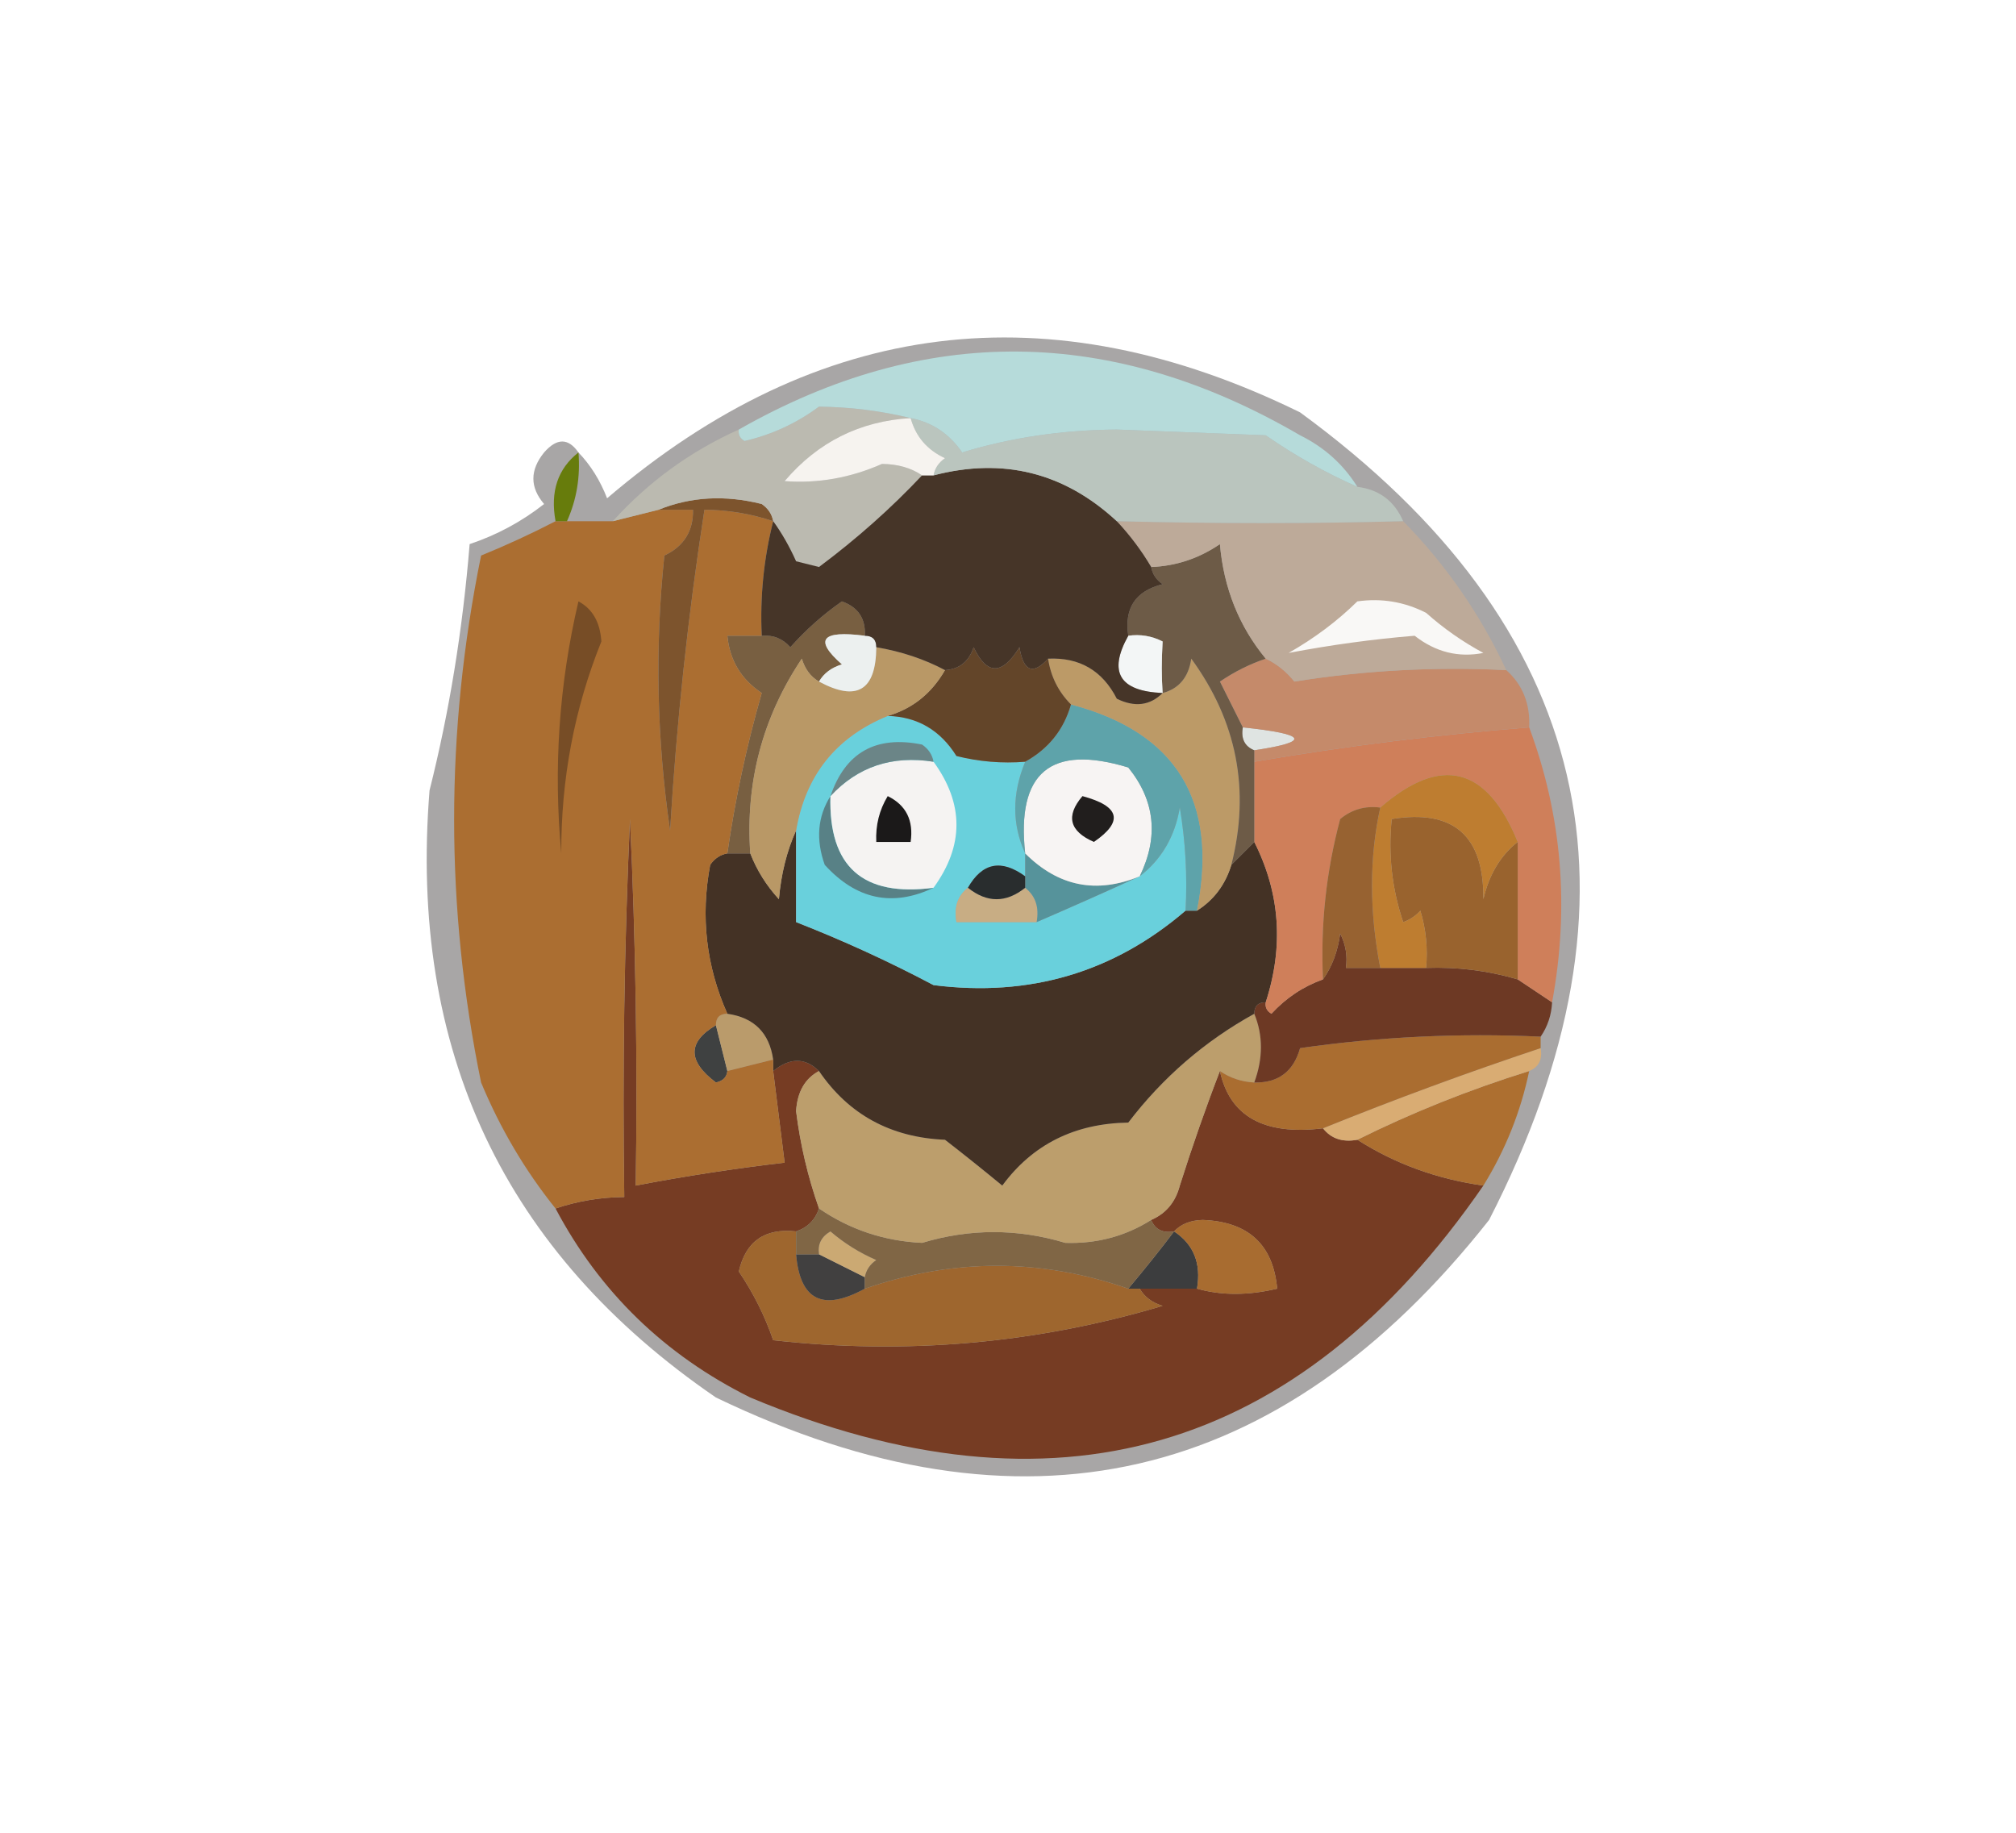 <?xml version="1.0" encoding="UTF-8"?>
<!DOCTYPE svg PUBLIC "-//W3C//DTD SVG 1.1//EN" "http://www.w3.org/Graphics/SVG/1.1/DTD/svg11.dtd">
<svg xmlns="http://www.w3.org/2000/svg" version="1.1" width="176px" height="160px" style="shape-rendering:geometricPrecision; text-rendering:geometricPrecision; image-rendering:optimizeQuality; fill-rule:evenodd; clip-rule:evenodd" xmlns:xlink="http://www.w3.org/1999/xlink">
<g><path style="opacity:0.376" fill="#191413" d="M 50.5,39.5 C 51.559,40.6 52.392,41.934 53,43.5C 71.425,27.753 91.592,25.253 113.5,36C 139.041,54.67 144.541,78.17 130,106.5C 111.71,129.697 89.21,134.863 62.5,122C 44.002,109.33 35.669,91.663 37.5,69C 39.227,62.135 40.393,54.969 41,47.5C 43.365,46.711 45.532,45.544 47.5,44C 46.253,42.542 46.253,41.042 47.5,39.5C 48.614,38.224 49.614,38.224 50.5,39.5 Z"/></g>
<g><path style="opacity:1" fill="#763c23" d="M 67.5,93.5 C 68.961,92.314 70.295,92.314 71.5,93.5C 70.275,94.152 69.608,95.319 69.5,97C 69.864,99.921 70.531,102.754 71.5,105.5C 71.167,106.5 70.5,107.167 69.5,107.5C 66.767,107.196 65.101,108.363 64.5,111C 65.777,112.888 66.777,114.888 67.5,117C 79.134,118.293 90.468,117.293 101.5,114C 100.584,113.722 99.918,113.222 99.5,112.5C 101.167,112.5 102.833,112.5 104.5,112.5C 106.626,113.103 108.959,113.103 111.5,112.5C 111.152,108.655 108.985,106.655 105,106.5C 103.93,106.528 103.097,106.861 102.5,107.5C 101.508,107.672 100.842,107.338 100.5,106.5C 101.79,105.942 102.623,104.942 103,103.5C 104.103,100.02 105.269,96.687 106.5,93.5C 107.358,97.466 110.358,99.132 115.5,98.5C 116.209,99.404 117.209,99.737 118.5,99.5C 121.797,101.601 125.463,102.935 129.5,103.5C 113.351,126.933 92.018,133.099 65.5,122C 58.016,118.279 52.35,112.779 48.5,105.5C 50.435,104.85 52.435,104.517 54.5,104.5C 54.334,93.495 54.5,82.495 55,71.5C 55.5,82.162 55.666,92.828 55.5,103.5C 59.807,102.673 64.141,102.007 68.5,101.5C 68.167,98.833 67.833,96.167 67.5,93.5 Z"/></g>
<g><path style="opacity:1" fill="#9e662e" d="M 69.5,107.5 C 69.5,108.167 69.5,108.833 69.5,109.5C 69.835,113.511 71.835,114.511 75.5,112.5C 83.197,109.837 90.864,109.837 98.5,112.5C 98.833,112.5 99.167,112.5 99.5,112.5C 99.918,113.222 100.584,113.722 101.5,114C 90.468,117.293 79.134,118.293 67.5,117C 66.777,114.888 65.777,112.888 64.5,111C 65.101,108.363 66.767,107.196 69.5,107.5 Z"/></g>
<g><path style="opacity:1" fill="#3c3d3e" d="M 102.5,107.5 C 104.213,108.635 104.88,110.302 104.5,112.5C 102.833,112.5 101.167,112.5 99.5,112.5C 99.167,112.5 98.833,112.5 98.5,112.5C 99.916,110.821 101.25,109.154 102.5,107.5 Z"/></g>
<g><path style="opacity:1" fill="#a86c30" d="M 102.5,107.5 C 103.097,106.861 103.93,106.528 105,106.5C 108.985,106.655 111.152,108.655 111.5,112.5C 108.959,113.103 106.626,113.103 104.5,112.5C 104.88,110.302 104.213,108.635 102.5,107.5 Z"/></g>
<g><path style="opacity:1" fill="#414040" d="M 69.5,109.5 C 70.167,109.5 70.833,109.5 71.5,109.5C 72.833,110.167 74.167,110.833 75.5,111.5C 75.5,111.833 75.5,112.167 75.5,112.5C 71.835,114.511 69.835,113.511 69.5,109.5 Z"/></g>
<g><path style="opacity:1" fill="#cba973" d="M 75.5,111.5 C 74.167,110.833 72.833,110.167 71.5,109.5C 71.369,108.624 71.703,107.957 72.5,107.5C 73.7,108.531 75.034,109.365 76.5,110C 75.944,110.383 75.611,110.883 75.5,111.5 Z"/></g>
<g><path style="opacity:1" fill="#806645" d="M 71.5,105.5 C 74.2,107.347 77.2,108.347 80.5,108.5C 84.66,107.247 88.827,107.247 93,108.5C 95.744,108.59 98.244,107.923 100.5,106.5C 100.842,107.338 101.508,107.672 102.5,107.5C 101.25,109.154 99.916,110.821 98.5,112.5C 90.864,109.837 83.197,109.837 75.5,112.5C 75.5,112.167 75.5,111.833 75.5,111.5C 75.611,110.883 75.944,110.383 76.5,110C 75.034,109.365 73.7,108.531 72.5,107.5C 71.703,107.957 71.369,108.624 71.5,109.5C 70.833,109.5 70.167,109.5 69.5,109.5C 69.5,108.833 69.5,108.167 69.5,107.5C 70.5,107.167 71.167,106.5 71.5,105.5 Z"/></g>
<g><path style="opacity:1" fill="#bc9e6c" d="M 109.5,88.5 C 110.275,90.388 110.275,92.388 109.5,94.5C 108.391,94.443 107.391,94.11 106.5,93.5C 105.269,96.687 104.103,100.02 103,103.5C 102.623,104.942 101.79,105.942 100.5,106.5C 98.244,107.923 95.744,108.59 93,108.5C 88.827,107.247 84.66,107.247 80.5,108.5C 77.2,108.347 74.2,107.347 71.5,105.5C 70.531,102.754 69.864,99.921 69.5,97C 69.608,95.319 70.275,94.152 71.5,93.5C 74.091,97.299 77.758,99.299 82.5,99.5C 84.16,100.787 85.826,102.12 87.5,103.5C 90.148,99.907 93.814,98.074 98.5,98C 101.509,94.056 105.175,90.89 109.5,88.5 Z"/></g>
<g><path style="opacity:1" fill="#ad6f30" d="M 133.5,93.5 C 132.761,97.048 131.427,100.381 129.5,103.5C 125.463,102.935 121.797,101.601 118.5,99.5C 123.265,97.129 128.265,95.129 133.5,93.5 Z"/></g>
<g><path style="opacity:1" fill="#d9ac73" d="M 134.5,91.5 C 134.672,92.492 134.338,93.158 133.5,93.5C 128.265,95.129 123.265,97.129 118.5,99.5C 117.209,99.737 116.209,99.404 115.5,98.5C 121.751,95.971 128.085,93.638 134.5,91.5 Z"/></g>
<g><path style="opacity:1" fill="#aa6d30" d="M 134.5,90.5 C 134.5,90.833 134.5,91.167 134.5,91.5C 128.085,93.638 121.751,95.971 115.5,98.5C 110.358,99.132 107.358,97.466 106.5,93.5C 107.391,94.11 108.391,94.443 109.5,94.5C 111.59,94.55 112.923,93.55 113.5,91.5C 120.468,90.503 127.468,90.17 134.5,90.5 Z"/></g>
<g><path style="opacity:1" fill="#3f4141" d="M 62.5,89.5 C 62.833,90.833 63.167,92.167 63.5,93.5C 63.44,94.043 63.107,94.376 62.5,94.5C 60.016,92.631 60.016,90.964 62.5,89.5 Z"/></g>
<g><path style="opacity:1" fill="#ba9b6b" d="M 63.5,88.5 C 65.833,88.833 67.167,90.167 67.5,92.5C 66.167,92.833 64.833,93.167 63.5,93.5C 63.167,92.167 62.833,90.833 62.5,89.5C 62.5,88.833 62.833,88.5 63.5,88.5 Z"/></g>
<g><path style="opacity:1" fill="#6d3924" d="M 120.5,84.5 C 121.833,84.5 123.167,84.5 124.5,84.5C 127.237,84.401 129.904,84.735 132.5,85.5C 133.5,86.167 134.5,86.833 135.5,87.5C 135.443,88.609 135.11,89.609 134.5,90.5C 127.468,90.17 120.468,90.503 113.5,91.5C 112.923,93.55 111.59,94.55 109.5,94.5C 110.275,92.388 110.275,90.388 109.5,88.5C 109.5,87.833 109.833,87.5 110.5,87.5C 110.435,87.938 110.601,88.272 111,88.5C 112.271,87.118 113.771,86.118 115.5,85.5C 116.29,84.391 116.79,83.058 117,81.5C 117.483,82.448 117.649,83.448 117.5,84.5C 118.5,84.5 119.5,84.5 120.5,84.5 Z"/></g>
<g><path style="opacity:1" fill="#443225" d="M 69.5,72.5 C 69.5,75.167 69.5,77.833 69.5,80.5C 73.604,82.104 77.604,83.937 81.5,86C 89.883,87.061 97.216,84.894 103.5,79.5C 103.833,79.5 104.167,79.5 104.5,79.5C 105.974,78.564 106.974,77.23 107.5,75.5C 108.167,74.833 108.833,74.167 109.5,73.5C 111.753,77.959 112.086,82.626 110.5,87.5C 109.833,87.5 109.5,87.833 109.5,88.5C 105.175,90.89 101.509,94.056 98.5,98C 93.814,98.074 90.148,99.907 87.5,103.5C 85.826,102.12 84.16,100.787 82.5,99.5C 77.758,99.299 74.091,97.299 71.5,93.5C 70.295,92.314 68.961,92.314 67.5,93.5C 67.5,93.167 67.5,92.833 67.5,92.5C 67.167,90.167 65.833,88.833 63.5,88.5C 61.65,84.355 61.15,80.021 62,75.5C 62.383,74.944 62.883,74.611 63.5,74.5C 64.167,74.5 64.833,74.5 65.5,74.5C 66.072,75.973 66.905,77.307 68,78.5C 68.191,76.292 68.691,74.292 69.5,72.5 Z"/></g>
<g><path style="opacity:1" fill="#69d0dc" d="M 77.5,62.5 C 80.084,62.569 82.084,63.736 83.5,66C 85.473,66.496 87.473,66.662 89.5,66.5C 88.343,69.307 88.343,71.974 89.5,74.5C 89.5,75.167 89.5,75.833 89.5,76.5C 87.414,74.977 85.748,75.31 84.5,77.5C 83.596,78.209 83.263,79.209 83.5,80.5C 85.833,80.5 88.167,80.5 90.5,80.5C 93.57,79.174 96.57,77.84 99.5,76.5C 101.41,75.025 102.576,73.025 103,70.5C 103.498,73.482 103.665,76.482 103.5,79.5C 97.216,84.894 89.883,87.061 81.5,86C 77.604,83.937 73.604,82.104 69.5,80.5C 69.5,77.833 69.5,75.167 69.5,72.5C 70.321,67.68 72.988,64.347 77.5,62.5 Z"/></g>
<g><path style="opacity:1" fill="#c8ad84" d="M 84.5,77.5 C 86.167,78.833 87.833,78.833 89.5,77.5C 90.404,78.209 90.737,79.209 90.5,80.5C 88.167,80.5 85.833,80.5 83.5,80.5C 83.263,79.209 83.596,78.209 84.5,77.5 Z"/></g>
<g><path style="opacity:1" fill="#56939b" d="M 89.5,74.5 C 92.392,77.39 95.725,78.056 99.5,76.5C 96.57,77.84 93.57,79.174 90.5,80.5C 90.737,79.209 90.404,78.209 89.5,77.5C 89.5,77.167 89.5,76.833 89.5,76.5C 89.5,75.833 89.5,75.167 89.5,74.5 Z"/></g>
<g><path style="opacity:1" fill="#292d2e" d="M 89.5,76.5 C 89.5,76.833 89.5,77.167 89.5,77.5C 87.833,78.833 86.167,78.833 84.5,77.5C 85.748,75.31 87.414,74.977 89.5,76.5 Z"/></g>
<g><path style="opacity:1" fill="#588186" d="M 72.5,69.5 C 72.325,75.656 75.325,78.323 81.5,77.5C 77.927,79.2 74.761,78.533 72,75.5C 71.211,73.288 71.377,71.288 72.5,69.5 Z"/></g>
<g><path style="opacity:1" fill="#f7f4f3" d="M 99.5,76.5 C 95.725,78.056 92.392,77.39 89.5,74.5C 88.725,67.44 91.725,64.94 98.5,67C 100.839,69.887 101.172,73.054 99.5,76.5 Z"/></g>
<g><path style="opacity:1" fill="#f5f3f2" d="M 81.5,66.5 C 84.167,70.167 84.167,73.833 81.5,77.5C 75.325,78.323 72.325,75.656 72.5,69.5C 74.888,66.924 77.888,65.924 81.5,66.5 Z"/></g>
<g><path style="opacity:1" fill="#1b1919" d="M 77.5,69.5 C 79.104,70.287 79.771,71.62 79.5,73.5C 78.5,73.5 77.5,73.5 76.5,73.5C 76.433,72.041 76.766,70.708 77.5,69.5 Z"/></g>
<g><path style="opacity:1" fill="#6b8587" d="M 81.5,66.5 C 77.888,65.924 74.888,66.924 72.5,69.5C 73.799,65.682 76.466,64.182 80.5,65C 81.056,65.383 81.389,65.883 81.5,66.5 Z"/></g>
<g><path style="opacity:1" fill="#cf7f5a" d="M 133.5,63.5 C 136.365,71.211 137.032,79.211 135.5,87.5C 134.5,86.833 133.5,86.167 132.5,85.5C 132.5,81.5 132.5,77.5 132.5,73.5C 129.804,66.896 125.804,65.896 120.5,70.5C 119.178,70.33 118.011,70.663 117,71.5C 115.775,76.085 115.275,80.752 115.5,85.5C 113.771,86.118 112.271,87.118 111,88.5C 110.601,88.272 110.435,87.938 110.5,87.5C 112.086,82.626 111.753,77.959 109.5,73.5C 109.5,71.167 109.5,68.833 109.5,66.5C 117.476,65.133 125.476,64.133 133.5,63.5 Z"/></g>
<g><path style="opacity:1" fill="#99632e" d="M 132.5,73.5 C 132.5,77.5 132.5,81.5 132.5,85.5C 129.904,84.735 127.237,84.401 124.5,84.5C 124.66,82.801 124.494,81.134 124,79.5C 123.586,79.957 123.086,80.291 122.5,80.5C 121.516,77.572 121.183,74.572 121.5,71.5C 126.894,70.623 129.56,72.956 129.5,78.5C 130.001,76.345 131.001,74.678 132.5,73.5 Z"/></g>
<g><path style="opacity:1" fill="#be7d30" d="M 132.5,73.5 C 131.001,74.678 130.001,76.345 129.5,78.5C 129.56,72.956 126.894,70.623 121.5,71.5C 121.183,74.572 121.516,77.572 122.5,80.5C 123.086,80.291 123.586,79.957 124,79.5C 124.494,81.134 124.66,82.801 124.5,84.5C 123.167,84.5 121.833,84.5 120.5,84.5C 119.539,79.537 119.539,74.87 120.5,70.5C 125.804,65.896 129.804,66.896 132.5,73.5 Z"/></g>
<g><path style="opacity:1" fill="#976231" d="M 120.5,70.5 C 119.539,74.87 119.539,79.537 120.5,84.5C 119.5,84.5 118.5,84.5 117.5,84.5C 117.649,83.448 117.483,82.448 117,81.5C 116.79,83.058 116.29,84.391 115.5,85.5C 115.275,80.752 115.775,76.085 117,71.5C 118.011,70.663 119.178,70.33 120.5,70.5 Z"/></g>
<g><path style="opacity:1" fill="#dfe4e2" d="M 108.5,63.5 C 114.146,64.088 114.479,64.754 109.5,65.5C 108.662,65.158 108.328,64.492 108.5,63.5 Z"/></g>
<g><path style="opacity:1" fill="#5ea3aa" d="M 93.5,61.5 C 102.726,63.932 106.393,69.932 104.5,79.5C 104.167,79.5 103.833,79.5 103.5,79.5C 103.665,76.482 103.498,73.482 103,70.5C 102.576,73.025 101.41,75.025 99.5,76.5C 101.172,73.054 100.839,69.887 98.5,67C 91.725,64.94 88.725,67.44 89.5,74.5C 88.343,71.974 88.343,69.307 89.5,66.5C 91.536,65.374 92.87,63.707 93.5,61.5 Z"/></g>
<g><path style="opacity:1" fill="#211e1d" d="M 94.5,69.5 C 97.774,70.379 98.108,71.712 95.5,73.5C 93.358,72.563 93.024,71.23 94.5,69.5 Z"/></g>
<g><path style="opacity:1" fill="#bc9a67" d="M 91.5,57.5 C 94.245,57.373 96.245,58.54 97.5,61C 99.066,61.765 100.399,61.598 101.5,60.5C 102.931,60.119 103.764,59.119 104,57.5C 107.992,62.97 109.159,68.97 107.5,75.5C 106.974,77.23 105.974,78.564 104.5,79.5C 106.393,69.932 102.726,63.932 93.5,61.5C 92.4,60.395 91.733,59.062 91.5,57.5 Z"/></g>
<g><path style="opacity:1" fill="#634529" d="M 91.5,57.5 C 91.733,59.062 92.4,60.395 93.5,61.5C 92.87,63.707 91.536,65.374 89.5,66.5C 87.473,66.662 85.473,66.496 83.5,66C 82.084,63.736 80.084,62.569 77.5,62.5C 79.662,61.872 81.328,60.539 82.5,58.5C 83.75,58.423 84.583,57.756 85,56.5C 86.154,58.957 87.488,58.957 89,56.5C 89.342,58.619 90.175,58.953 91.5,57.5 Z"/></g>
<g><path style="opacity:1" fill="#785f41" d="M 75.5,55.5 C 71.71,55.008 71.044,55.841 73.5,58C 72.584,58.278 71.918,58.778 71.5,59.5C 70.778,59.083 70.278,58.416 70,57.5C 66.57,62.628 65.07,68.295 65.5,74.5C 64.833,74.5 64.167,74.5 63.5,74.5C 64.174,69.798 65.174,65.132 66.5,60.5C 64.703,59.305 63.703,57.638 63.5,55.5C 64.5,55.5 65.5,55.5 66.5,55.5C 67.496,55.414 68.329,55.748 69,56.5C 70.351,54.981 71.851,53.648 73.5,52.5C 74.918,53.005 75.585,54.005 75.5,55.5 Z"/></g>
<g><path style="opacity:1" fill="#b99866" d="M 76.5,56.5 C 78.698,56.875 80.698,57.542 82.5,58.5C 81.328,60.539 79.662,61.872 77.5,62.5C 72.988,64.347 70.321,67.68 69.5,72.5C 68.691,74.292 68.191,76.292 68,78.5C 66.905,77.307 66.072,75.973 65.5,74.5C 65.07,68.295 66.57,62.628 70,57.5C 70.278,58.416 70.778,59.083 71.5,59.5C 74.808,61.284 76.475,60.284 76.5,56.5 Z"/></g>
<g><path style="opacity:1" fill="#ab6e31" d="M 57.5,44.5 C 58.5,44.5 59.5,44.5 60.5,44.5C 60.539,46.359 59.706,47.692 58,48.5C 57.168,56.521 57.335,64.521 58.5,72.5C 59.062,63.069 60.062,53.736 61.5,44.5C 63.565,44.517 65.565,44.85 67.5,45.5C 66.676,48.764 66.342,52.098 66.5,55.5C 65.5,55.5 64.5,55.5 63.5,55.5C 63.703,57.638 64.703,59.305 66.5,60.5C 65.174,65.132 64.174,69.798 63.5,74.5C 62.883,74.611 62.383,74.944 62,75.5C 61.15,80.021 61.65,84.355 63.5,88.5C 62.833,88.5 62.5,88.833 62.5,89.5C 60.016,90.964 60.016,92.631 62.5,94.5C 63.107,94.376 63.44,94.043 63.5,93.5C 64.833,93.167 66.167,92.833 67.5,92.5C 67.5,92.833 67.5,93.167 67.5,93.5C 67.833,96.167 68.167,98.833 68.5,101.5C 64.141,102.007 59.807,102.673 55.5,103.5C 55.666,92.828 55.5,82.162 55,71.5C 54.5,82.495 54.334,93.495 54.5,104.5C 52.435,104.517 50.435,104.85 48.5,105.5C 45.842,102.194 43.676,98.527 42,94.5C 38.862,79.233 38.862,63.9 42,48.5C 44.221,47.594 46.388,46.594 48.5,45.5C 48.833,45.5 49.167,45.5 49.5,45.5C 50.833,45.5 52.167,45.5 53.5,45.5C 54.833,45.167 56.167,44.833 57.5,44.5 Z"/></g>
<g><path style="opacity:1" fill="#c58a6a" d="M 110.5,57.5 C 111.458,57.953 112.292,58.62 113,59.5C 119.076,58.524 125.242,58.19 131.5,58.5C 132.931,59.78 133.598,61.447 133.5,63.5C 125.476,64.133 117.476,65.133 109.5,66.5C 109.5,66.167 109.5,65.833 109.5,65.5C 114.479,64.754 114.146,64.088 108.5,63.5C 107.847,62.193 107.18,60.86 106.5,59.5C 107.766,58.638 109.099,57.971 110.5,57.5 Z"/></g>
<g><path style="opacity:1" fill="#6d5b47" d="M 110.5,57.5 C 109.099,57.971 107.766,58.638 106.5,59.5C 107.18,60.86 107.847,62.193 108.5,63.5C 108.328,64.492 108.662,65.158 109.5,65.5C 109.5,65.833 109.5,66.167 109.5,66.5C 109.5,68.833 109.5,71.167 109.5,73.5C 108.833,74.167 108.167,74.833 107.5,75.5C 109.159,68.97 107.992,62.97 104,57.5C 103.764,59.119 102.931,60.119 101.5,60.5C 101.402,59.118 101.402,57.618 101.5,56C 100.552,55.517 99.552,55.35 98.5,55.5C 98.137,53.089 99.137,51.589 101.5,51C 100.944,50.617 100.611,50.117 100.5,49.5C 102.677,49.414 104.677,48.747 106.5,47.5C 106.835,51.34 108.169,54.673 110.5,57.5 Z"/></g>
<g><path style="opacity:1" fill="#f3f6f6" d="M 98.5,55.5 C 99.552,55.35 100.552,55.517 101.5,56C 101.402,57.618 101.402,59.118 101.5,60.5C 97.727,60.343 96.727,58.676 98.5,55.5 Z"/></g>
<g><path style="opacity:1" fill="#ecf0ef" d="M 75.5,55.5 C 76.167,55.5 76.5,55.833 76.5,56.5C 76.475,60.284 74.808,61.284 71.5,59.5C 71.918,58.778 72.584,58.278 73.5,58C 71.044,55.841 71.71,55.008 75.5,55.5 Z"/></g>
<g><path style="opacity:1" fill="#774d26" d="M 50.5,52.5 C 51.725,53.152 52.392,54.319 52.5,56C 50.142,61.859 48.975,68.025 49,74.5C 48.305,67.044 48.805,59.711 50.5,52.5 Z"/></g>
<g><path style="opacity:1" fill="#7d542d" d="M 57.5,44.5 C 60.303,43.362 63.303,43.196 66.5,44C 67.056,44.383 67.389,44.883 67.5,45.5C 65.565,44.85 63.565,44.517 61.5,44.5C 60.062,53.736 59.062,63.069 58.5,72.5C 57.335,64.521 57.168,56.521 58,48.5C 59.706,47.692 60.539,46.359 60.5,44.5C 59.5,44.5 58.5,44.5 57.5,44.5 Z"/></g>
<g><path style="opacity:1" fill="#bdaa99" d="M 122.5,45.5 C 126.239,49.307 129.239,53.641 131.5,58.5C 125.242,58.19 119.076,58.524 113,59.5C 112.292,58.62 111.458,57.953 110.5,57.5C 108.169,54.673 106.835,51.34 106.5,47.5C 104.677,48.747 102.677,49.414 100.5,49.5C 99.659,48.074 98.659,46.74 97.5,45.5C 106.173,45.721 114.506,45.721 122.5,45.5 Z"/></g>
<g><path style="opacity:1" fill="#f9f8f6" d="M 118.5,52.5 C 120.604,52.201 122.604,52.534 124.5,53.5C 126.028,54.861 127.695,56.028 129.5,57C 127.331,57.429 125.331,56.929 123.5,55.5C 119.902,55.793 116.235,56.293 112.5,57C 114.747,55.722 116.747,54.222 118.5,52.5 Z"/></g>
<g><path style="opacity:1" fill="#bbbab0" d="M 79.5,36.5 C 75.067,36.759 71.4,38.593 68.5,42C 71.399,42.22 74.233,41.72 77,40.5C 78.385,40.514 79.551,40.848 80.5,41.5C 77.792,44.377 74.792,47.043 71.5,49.5C 70.833,49.333 70.167,49.167 69.5,49C 68.915,47.698 68.249,46.531 67.5,45.5C 67.389,44.883 67.056,44.383 66.5,44C 63.303,43.196 60.303,43.362 57.5,44.5C 56.167,44.833 54.833,45.167 53.5,45.5C 56.601,42.067 60.268,39.4 64.5,37.5C 64.435,37.938 64.601,38.272 65,38.5C 67.367,37.953 69.533,36.953 71.5,35.5C 74.253,35.534 76.92,35.867 79.5,36.5 Z"/></g>
<g><path style="opacity:1" fill="#463528" d="M 97.5,45.5 C 98.659,46.74 99.659,48.074 100.5,49.5C 100.611,50.117 100.944,50.617 101.5,51C 99.137,51.589 98.137,53.089 98.5,55.5C 96.727,58.676 97.727,60.343 101.5,60.5C 100.399,61.598 99.066,61.765 97.5,61C 96.245,58.54 94.245,57.373 91.5,57.5C 90.175,58.953 89.342,58.619 89,56.5C 87.488,58.957 86.154,58.957 85,56.5C 84.583,57.756 83.75,58.423 82.5,58.5C 80.698,57.542 78.698,56.875 76.5,56.5C 76.5,55.833 76.167,55.5 75.5,55.5C 75.585,54.005 74.918,53.005 73.5,52.5C 71.851,53.648 70.351,54.981 69,56.5C 68.329,55.748 67.496,55.414 66.5,55.5C 66.342,52.098 66.676,48.764 67.5,45.5C 68.249,46.531 68.915,47.698 69.5,49C 70.167,49.167 70.833,49.333 71.5,49.5C 74.792,47.043 77.792,44.377 80.5,41.5C 80.833,41.5 81.167,41.5 81.5,41.5C 87.576,39.915 92.909,41.248 97.5,45.5 Z"/></g>
<g><path style="opacity:1" fill="#677c0c" d="M 50.5,39.5 C 50.675,41.621 50.341,43.621 49.5,45.5C 49.167,45.5 48.833,45.5 48.5,45.5C 48.025,42.918 48.692,40.918 50.5,39.5 Z"/></g>
<g><path style="opacity:1" fill="#bac5be" d="M 79.5,36.5 C 81.371,36.859 82.871,37.859 84,39.5C 88.246,38.201 92.746,37.534 97.5,37.5C 101.833,37.667 106.167,37.833 110.5,38C 113.059,39.777 115.726,41.277 118.5,42.5C 120.404,42.738 121.738,43.738 122.5,45.5C 114.506,45.721 106.173,45.721 97.5,45.5C 92.909,41.248 87.576,39.915 81.5,41.5C 81.611,40.883 81.944,40.383 82.5,40C 80.944,39.28 79.944,38.113 79.5,36.5 Z"/></g>
<g><path style="opacity:1" fill="#f6f3ef" d="M 79.5,36.5 C 79.944,38.113 80.944,39.28 82.5,40C 81.944,40.383 81.611,40.883 81.5,41.5C 81.167,41.5 80.833,41.5 80.5,41.5C 79.551,40.848 78.385,40.514 77,40.5C 74.233,41.72 71.399,42.22 68.5,42C 71.4,38.593 75.067,36.759 79.5,36.5 Z"/></g>
<g><path style="opacity:1" fill="#b6dbda" d="M 118.5,42.5 C 115.726,41.277 113.059,39.777 110.5,38C 106.167,37.833 101.833,37.667 97.5,37.5C 92.746,37.534 88.246,38.201 84,39.5C 82.871,37.859 81.371,36.859 79.5,36.5C 76.92,35.867 74.253,35.534 71.5,35.5C 69.533,36.953 67.367,37.953 65,38.5C 64.601,38.272 64.435,37.938 64.5,37.5C 80.728,28.256 97.061,28.423 113.5,38C 115.618,39.049 117.284,40.549 118.5,42.5 Z"/></g>
</svg>
